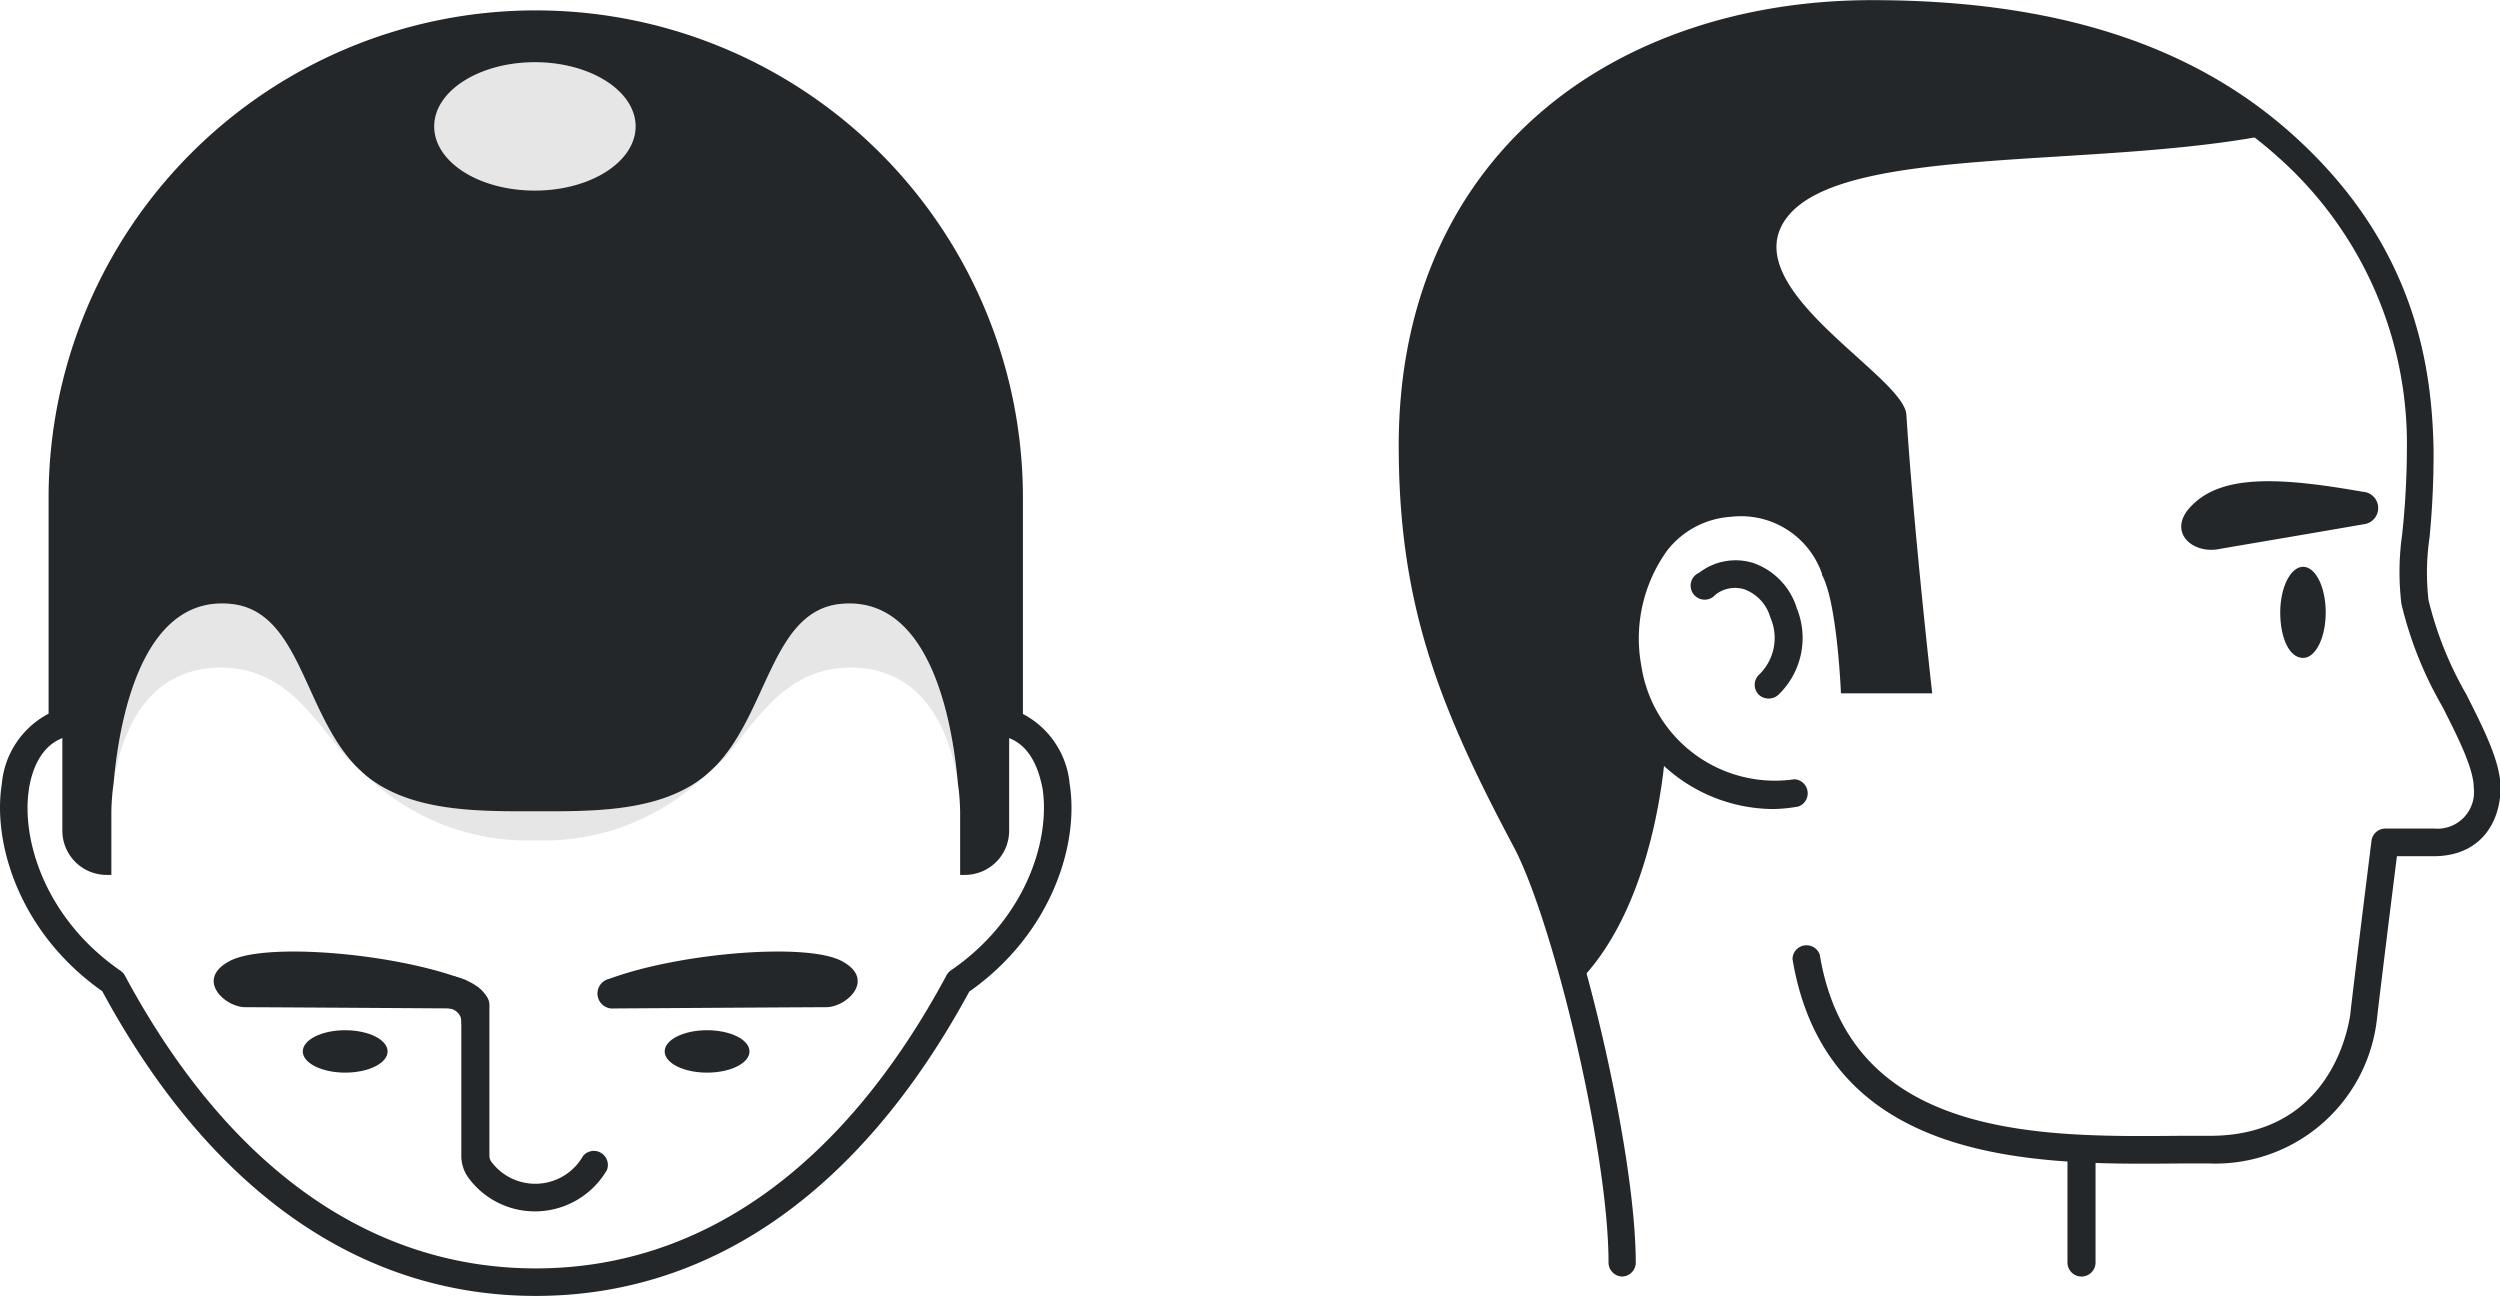 <svg xmlns="http://www.w3.org/2000/svg" viewBox="0 0 178.02 92.28"><defs><style>.cls-1{isolation:isolate;}.cls-2{fill:#24272a;}.cls-3{mix-blend-mode:multiply;}.cls-4{opacity:0.1;}</style></defs><g class="cls-1"><g id="Artwork"><path class="cls-2" d="M115.54,90.9a1,1,0,0,1-1-1c0-8-4-24.51-6.8-29.69-5.4-10.15-8.14-17.35-8.14-28.49,0-9.81,3.49-18,10.1-23.71,6-5.18,14.38-8,23.6-8,13.05,0,22.89,3.17,30.07,9.68,8.67,7.85,9.81,16.51,9.92,22.35A61.58,61.58,0,0,1,173,38.3a17.06,17.06,0,0,0-.07,4.43,25.34,25.34,0,0,0,2.69,6.71c1.25,2.48,2.44,4.83,2.44,6.66,0,2.25-1.26,4.87-4.78,4.87h-2.6c-.32,2.53-1.23,9.88-1.42,11.57a11.58,11.58,0,0,1-11.91,10.31l-2.24,0c-10,.09-25,.22-27.47-14.56a1,1,0,0,1,1.94-.32c2.16,13.12,15.65,13,25.51,12.91h2.26c8.9,0,9.92-8.22,10-8.57.22-2.06,1.51-12.35,1.52-12.45a1,1,0,0,1,1-.86h3.47a2.6,2.6,0,0,0,2.81-2.91c0-1.36-1.13-3.6-2.23-5.77A27,27,0,0,1,171,43a18.93,18.93,0,0,1,.05-4.92,58.38,58.38,0,0,0,.34-6.08,27.3,27.3,0,0,0-9.28-20.91C155.26,5,145.85,2,133.31,2c-15.8,0-31.73,9.2-31.73,29.77,0,10.73,2.66,17.7,7.9,27.57,2.85,5.35,7,22.39,7,30.61A1,1,0,0,1,115.54,90.9Z"/><path class="cls-2" d="M164,46.85c.89,0,1.61-1.44,1.61-3.24s-.72-3.25-1.61-3.25-1.63,1.46-1.63,3.25S163,46.85,164,46.85Z"/><path class="cls-2" d="M158,39.1c1-.18,5.38-.91,10.32-1.77a1.16,1.16,0,0,0-.06-2.31c-5.68-1-9.78-1.25-12,.8C154.14,37.7,156,39.48,158,39.1Z"/><path class="cls-2" d="M125.92,49.74a1,1,0,0,1-.69-.28,1,1,0,0,1,0-1.39,3.63,3.63,0,0,0,.83-4.11,3,3,0,0,0-1.86-2,2.24,2.24,0,0,0-2.06.4A1,1,0,1,1,121,40.78a4.24,4.24,0,0,1,3.82-.7,4.94,4.94,0,0,1,3.13,3.24,5.61,5.61,0,0,1-1.29,6.13A1,1,0,0,1,125.92,49.74Z"/><path class="cls-2" d="M141.3,1.71c-10.69-1.61-20.36,0-26.89,4.15s-11.77,13.33-12.44,16-3.26,14.17.45,23.6,8.51,20.29,8.51,20.29l1.27,4.38c5.87-5.7,6.4-16.86,6.4-16.86h0a10.51,10.51,0,0,1-2.74-5.69c-.85-5.78,1.93-11.31,7.3-11.7a7.51,7.51,0,0,1,4.16.85v0l.12.1a7,7,0,0,1,3.16,3.71l-.88.36c1.11,1.94,1.37,8.47,1.37,8.47h6.5s-1.31-11.51-1.84-19.84c-.18-2.81-12.49-9.11-8.43-14.14s21.39-3.4,33.84-5.71C160.42,6.6,152,3.33,141.3,1.71Z"/><path class="cls-2" d="M126.31,57.61a11.57,11.57,0,0,1-11.42-9.89A12.53,12.53,0,0,1,117.13,38a8.23,8.23,0,0,1,6-3.14,8.11,8.11,0,0,1,8.45,5.29,1,1,0,0,1-.6,1.25,1,1,0,0,1-1.26-.6,6.1,6.1,0,0,0-6.45-4,6.25,6.25,0,0,0-4.56,2.41,10.72,10.72,0,0,0-1.84,8.17,9.63,9.63,0,0,0,10.91,8.11,1,1,0,0,1,.28,1.94A10.94,10.94,0,0,1,126.31,57.61Z"/><path class="cls-2" d="M148.22,90.9a1,1,0,0,1-1-1V82.76a1,1,0,1,1,2,0v7.16A1,1,0,0,1,148.22,90.9Z"/><path class="cls-2" d="M43.39,69.7c5-1.85,14-2.59,16.52-1.28s.38,3.3-1.08,3.3c-.9,0-10.43.06-15.1.09A1.07,1.07,0,0,1,43.39,69.7Z"/><path class="cls-2" d="M32.9,69.7c-5-1.85-14-2.59-16.52-1.28s-.37,3.3,1.08,3.3c.91,0,10.44.06,15.11.09A1.07,1.07,0,0,0,32.9,69.7Z"/><ellipse class="cls-2" cx="24.58" cy="74.87" rx="3.02" ry="1.51"/><ellipse class="cls-2" cx="50.35" cy="74.87" rx="3.02" ry="1.51"/><path class="cls-2" d="M38.15,92.28c-12.52,0-23.19-7.5-30.87-21.7C1.4,66.45-.55,60.06.13,55.82a6.26,6.26,0,0,1,3.33-5V35.43a34.69,34.69,0,1,1,69.38,0V50.84a6.26,6.26,0,0,1,3.33,5c.68,4.25-1.27,10.64-7.15,14.77C61.34,84.78,50.67,92.28,38.15,92.28Zm0-89.58A32.76,32.76,0,0,0,5.42,35.43V51.52a1,1,0,0,1-.71.95C2.84,53,2.25,55,2.07,56.13c-.59,3.69,1.19,9.33,6.52,13a1,1,0,0,1,.31.35C16.22,83.1,26.34,90.32,38.15,90.32S60.07,83.1,67.4,69.45a1,1,0,0,1,.31-.35c5.32-3.64,7.11-9.28,6.52-13C74,55,73.46,53,71.59,52.47a1,1,0,0,1-.71-.95V35.43A32.76,32.76,0,0,0,38.15,2.7Z"/><path class="cls-2" d="M38.09,86.26a5.87,5.87,0,0,1-4.74-2.4,2.67,2.67,0,0,1-.5-1.6V71.56a1,1,0,0,1,2,0v10.7a.78.78,0,0,0,.11.43,3.91,3.91,0,0,0,6.56-.38,1,1,0,0,1,1.7,1A5.93,5.93,0,0,1,38.09,86.26Z"/><path class="cls-2" d="M34.81,71.56c0-.44-.31-1.33-2.08-1.93S32,70.81,32,70.81Z"/><path class="cls-2" d="M32.86,72.94A1,1,0,0,0,32,71.81c-.27,0,0-1,0-1h1.29l.27,1.81Z"/><g class="cls-3"><path class="cls-4" d="M24.74,54c.2.2.38.35.58.53-3.73-3.9-4-11.07-8.91-11.53-5.85-.55-7.8,7-8.32,12.78.49-3.41,2.27-8.24,7.63-8.24C20.4,47.53,22.42,51.34,24.74,54Z"/></g><g class="cls-3"><path class="cls-4" d="M38.15,57.76c-4,0-8.86.09-12.08-2.54a16.56,16.56,0,0,0,12.08,4.62Z"/></g><g class="cls-3"><path class="cls-4" d="M51.56,54c-.2.2-.38.35-.58.53,3.73-3.9,4-11.07,8.91-11.53,5.85-.55,7.8,7,8.32,12.78-.49-3.41-2.27-8.24-7.63-8.24C55.9,47.53,53.88,51.34,51.56,54Z"/></g><g class="cls-3"><path class="cls-4" d="M38.15,57.76c4,0,8.86.09,12.07-2.54a16.55,16.55,0,0,1-12.07,4.62Z"/></g><path class="cls-2" d="M38.15,1.71C2.26,2,4.44,40.5,4.44,40.5l.39,1.62L4.44,42V59.15A3.15,3.15,0,0,0,7.59,62.3h.34V59.23h0V57.87a16.06,16.06,0,0,1,.16-2.1C8.61,50,10.56,42.44,16.41,43c4.95.46,5.18,7.63,8.91,11.53.25.25.5.48.75.7,3.22,2.63,8.1,2.54,12.08,2.54s8.86.09,12.07-2.54c.25-.22.51-.45.76-.7,3.73-3.9,4-11.07,8.91-11.53,5.85-.55,7.8,7,8.32,12.78a16.06,16.06,0,0,1,.16,2.1v1.36h0V62.3h.34a3.15,3.15,0,0,0,3.15-3.15V42l-.39.14.39-1.62S74,2,38.15,1.71Zm-.06,11.86c-4,0-7.17-2.05-7.17-4.57s3.21-4.57,7.17-4.57S45.26,6.48,45.26,9,42.05,13.57,38.09,13.57Z"/><g class="cls-3"><ellipse class="cls-4" cx="38.09" cy="9" rx="7.17" ry="4.57"/></g></g></g></svg>